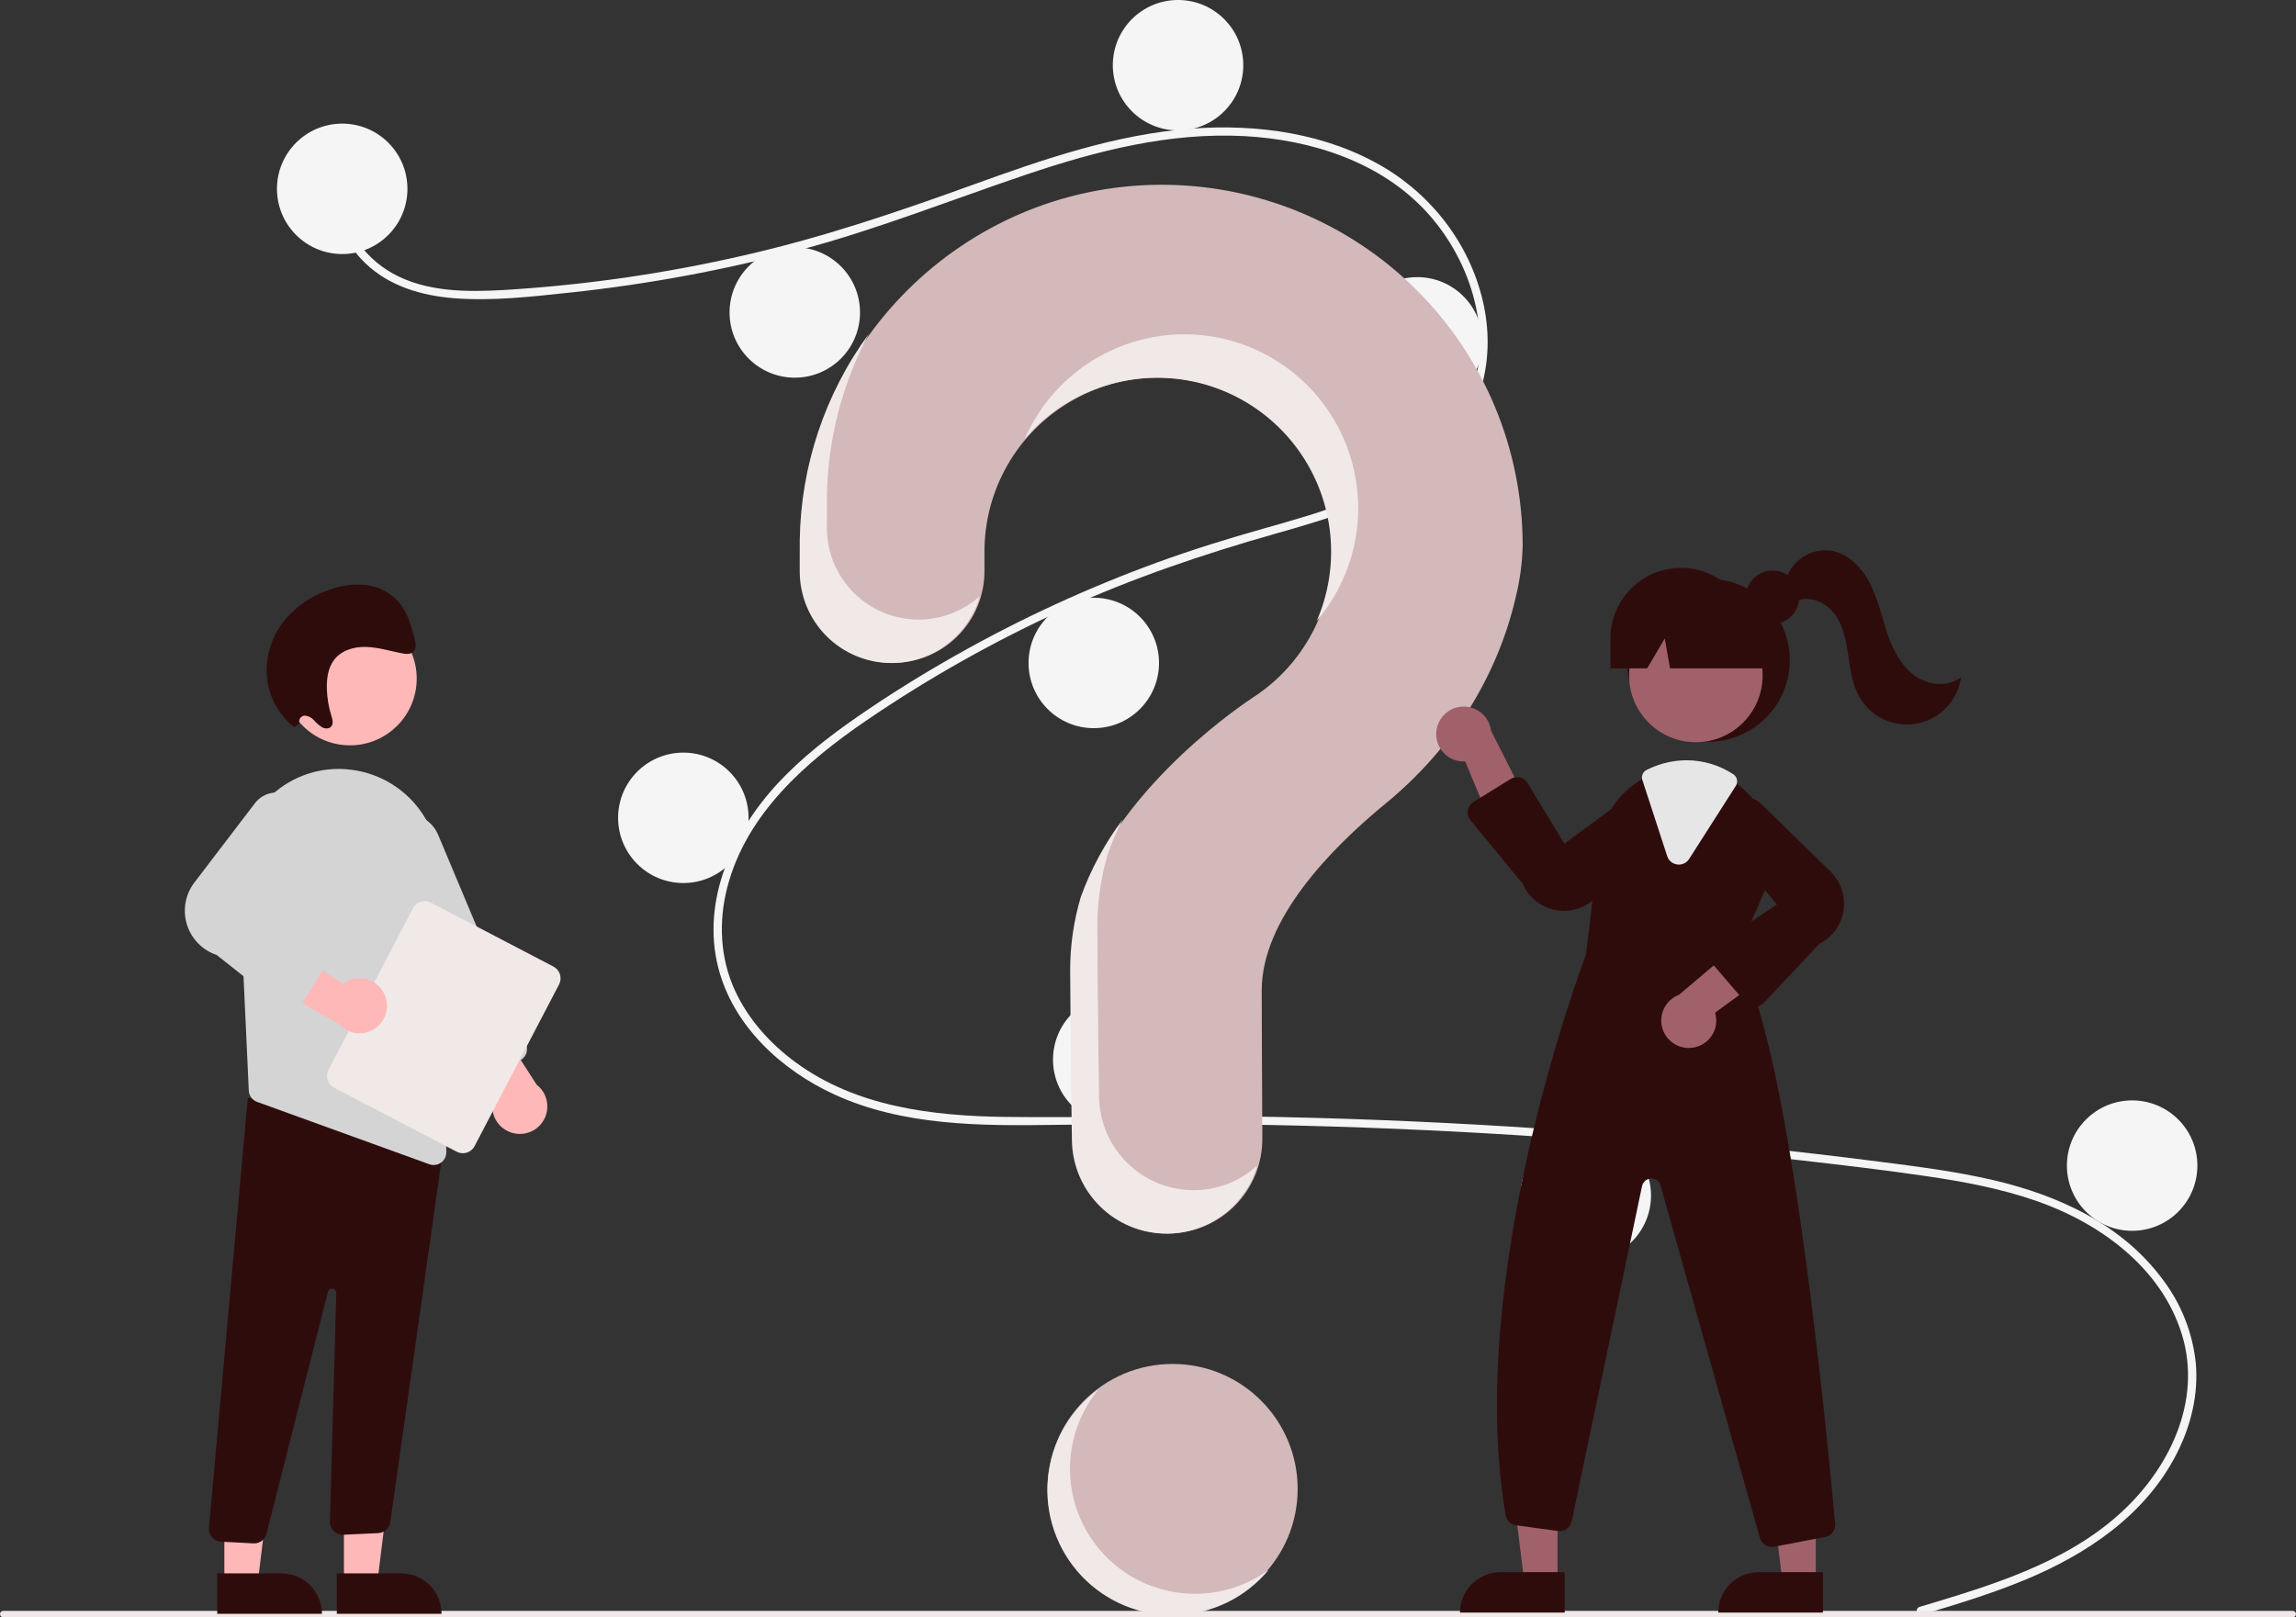 <svg width="836" height="589" viewBox="0 0 836 589" fill="none" xmlns="http://www.w3.org/2000/svg">
<rect x="0" y="0" width="836" height="589" fill="#333333" stroke="none"/>
<g clip-path="url(#clip0_149_1195)">
<path d="M426.962 587.752C452.106 587.752 472.49 567.373 472.49 542.236C472.49 517.098 452.106 496.719 426.962 496.719C401.818 496.719 381.435 517.098 381.435 542.236C381.435 567.373 401.818 587.752 426.962 587.752Z" fill="#D3B9B9"/>
<path d="M698.946 585.195C724.417 577.547 751.495 569.573 771.695 551.393C789.745 535.148 801.931 510.34 794.453 485.977C786.991 461.664 764.638 445.451 741.56 437.388C728.471 432.815 714.777 430.278 701.089 428.285C686.208 426.118 671.262 424.343 656.323 422.635C595.833 415.718 535.115 411.492 474.17 409.958C444.097 409.201 414.03 409.219 383.953 409.656C357.093 410.046 328.803 410.036 303.885 398.623C284.508 389.747 266.921 373.6 261.522 352.381C255.289 327.886 266.785 302.942 283.276 285.203C291.968 275.852 302.127 267.982 312.608 260.745C323.977 252.895 335.743 245.6 347.764 238.791C371.439 225.386 396.191 213.978 421.762 204.685C434.377 200.099 447.179 196.143 460.092 192.493C470.996 189.411 481.934 186.325 492.472 182.126C512.844 174.008 532.221 160.258 537.4 137.716C542.31 116.352 534.032 93.159 519.521 77.288C502.732 58.926 477.418 50.877 453.15 49.575C425.904 48.113 399.286 54.93 373.678 63.582C346.364 72.81 319.64 83.42 291.749 90.894C264.092 98.299 235.9 103.538 207.429 106.565C193.491 108.048 179.132 109.724 165.112 108.588C153.361 107.636 141.671 104.181 133.011 95.844C125.585 88.695 121.162 78.87 122.683 68.502C122.959 66.619 125.82 67.419 125.546 69.291C123.695 81.912 132.276 93.542 142.85 99.499C155.072 106.384 169.943 106.394 183.55 105.606C213.052 103.825 242.356 99.59 271.155 92.945C299.454 86.483 326.742 77.246 353.999 67.378C379.887 58.006 406.353 48.859 434.009 46.829C458.006 45.068 483.25 48.563 504.155 61.1C522.529 72.119 536.039 90.495 540.344 111.582C544.551 132.188 538.725 152.927 523.123 167.307C506.969 182.195 484.82 188.56 464.178 194.422C437.998 201.858 412.379 210.549 387.581 221.834C362.445 233.24 338.339 246.79 315.528 262.331C293.511 277.374 271.782 296.301 264.818 323.136C261.574 335.636 262.173 348.895 267.601 360.701C272.427 371.2 280.375 380.031 289.634 386.842C311.725 403.094 339.568 406.431 366.253 406.762C396.223 407.135 426.195 406.124 456.175 406.616C517.273 407.619 578.247 411.337 639.095 417.77C654.342 419.384 669.57 421.167 684.779 423.12C698.458 424.878 712.184 426.624 725.633 429.745C749.547 435.294 772.818 445.964 787.681 466.235C794.278 475.021 798.365 485.433 799.505 496.36C800.546 507.763 797.754 519.187 792.597 529.331C781.183 551.782 759.804 566.063 737.1 575.445C724.939 580.47 712.325 584.277 699.736 588.057C697.902 588.608 697.118 585.744 698.946 585.195Z" fill="#F5F5F5"/>
<path d="M124.6 92.517C137.719 92.517 148.353 81.884 148.353 68.769C148.353 55.654 137.719 45.022 124.6 45.022C111.481 45.022 100.846 55.654 100.846 68.769C100.846 81.884 111.481 92.517 124.6 92.517Z" fill="#F5F5F5"/>
<path d="M289.39 137.538C302.508 137.538 313.143 126.906 313.143 113.79C313.143 100.675 302.508 90.043 289.39 90.043C276.271 90.043 265.636 100.675 265.636 113.79C265.636 126.906 276.271 137.538 289.39 137.538Z" fill="#F5F5F5"/>
<path d="M428.942 47.495C442.06 47.495 452.695 36.863 452.695 23.747C452.695 10.632 442.06 0 428.942 0C415.823 0 405.188 10.632 405.188 23.747C405.188 36.863 415.823 47.495 428.942 47.495Z" fill="#F5F5F5"/>
<path d="M516.038 148.422C529.157 148.422 539.791 137.79 539.791 124.675C539.791 111.559 529.157 100.927 516.038 100.927C502.919 100.927 492.284 111.559 492.284 124.675C492.284 137.79 502.919 148.422 516.038 148.422Z" fill="#F5F5F5"/>
<path d="M398.26 265.181C411.379 265.181 422.013 254.549 422.013 241.433C422.013 228.318 411.379 217.686 398.26 217.686C385.141 217.686 374.506 228.318 374.506 241.433C374.506 254.549 385.141 265.181 398.26 265.181Z" fill="#F5F5F5"/>
<path d="M248.811 321.581C261.93 321.581 272.564 310.949 272.564 297.834C272.564 284.718 261.93 274.086 248.811 274.086C235.692 274.086 225.057 284.718 225.057 297.834C225.057 310.949 235.692 321.581 248.811 321.581Z" fill="#F5F5F5"/>
<path d="M407.168 409.645C420.286 409.645 430.921 399.013 430.921 385.897C430.921 372.782 420.286 362.15 407.168 362.15C394.049 362.15 383.414 372.782 383.414 385.897C383.414 399.013 394.049 409.645 407.168 409.645Z" fill="#F5F5F5"/>
<path d="M577.401 459.119C590.52 459.119 601.155 448.487 601.155 435.372C601.155 422.256 590.52 411.624 577.401 411.624C564.282 411.624 553.648 422.256 553.648 435.372C553.648 448.487 564.282 459.119 577.401 459.119Z" fill="#F5F5F5"/>
<path d="M776.337 448.235C789.455 448.235 800.09 437.603 800.09 424.487C800.09 411.372 789.455 400.74 776.337 400.74C763.218 400.74 752.583 411.372 752.583 424.487C752.583 437.603 763.218 448.235 776.337 448.235Z" fill="#F5F5F5"/>
<path d="M422.085 67.288C350.932 67.791 292.672 125.598 291.661 196.728C291.652 197.385 291.648 202.003 291.648 208.042C291.649 216.898 295.167 225.39 301.43 231.652C307.694 237.914 316.188 241.432 325.046 241.433C329.436 241.432 333.784 240.566 337.84 238.885C341.896 237.204 345.581 234.74 348.684 231.634C351.787 228.528 354.247 224.842 355.925 220.785C357.602 216.728 358.464 212.381 358.46 207.991C358.457 203.883 358.455 201.039 358.455 200.865C358.452 189.872 361.312 179.067 366.754 169.514C372.195 159.962 380.03 151.989 389.488 146.382C398.945 140.775 409.7 137.725 420.695 137.534C431.689 137.342 442.543 140.016 452.191 145.29C461.838 150.565 469.946 158.26 475.717 167.617C481.487 176.975 484.722 187.673 485.103 198.66C485.483 209.646 482.997 220.542 477.887 230.277C472.778 240.011 465.222 248.248 455.963 254.177L455.975 254.191C455.975 254.191 408.439 284.786 393.947 326.755L393.96 326.758C391.411 335.356 390.12 344.277 390.126 353.245C390.126 356.931 390.343 389.184 390.762 415.362C390.908 424.394 394.601 433.007 401.043 439.342C407.484 445.677 416.159 449.227 425.195 449.224C429.735 449.224 434.23 448.326 438.422 446.583C442.614 444.839 446.42 442.284 449.621 439.064C452.821 435.845 455.353 432.024 457.071 427.823C458.789 423.621 459.659 419.121 459.631 414.582C459.486 390.608 459.407 362.692 459.407 360.666C459.407 334.895 484.274 309.218 504.701 292.473C528.222 273.191 545.149 246.915 551.947 217.274C553.452 211.171 554.281 204.922 554.421 198.638C554.421 181.309 550.991 164.151 544.329 148.152C537.666 132.154 527.904 117.632 515.602 105.422C503.301 93.213 488.705 83.558 472.655 77.013C456.605 70.468 439.419 67.163 422.085 67.288Z" fill="#D3B9B9"/>
<path d="M834.822 589H1.178C0.867 588.999 0.568 588.875 0.347 588.654C0.127 588.433 0.003 588.134 0.003 587.822C0.003 587.51 0.127 587.211 0.347 586.99C0.568 586.769 0.867 586.645 1.178 586.644H834.822C835.134 586.644 835.434 586.768 835.655 586.989C835.876 587.21 836 587.51 836 587.822C836 588.134 835.876 588.434 835.655 588.655C835.434 588.876 835.134 589 834.822 589Z" fill="#F1E8E8"/>
<path d="M621.994 270.124C638.393 270.124 651.686 256.834 651.686 240.44C651.686 224.046 638.393 210.755 621.994 210.755C605.596 210.755 592.302 224.046 592.302 240.44C592.302 256.834 605.596 270.124 621.994 270.124Z" fill="#2F0C0C"/>
<path d="M567.127 576.006H554.994L549.221 529.215H567.13L567.127 576.006Z" fill="#A0616A"/>
<path d="M546.326 572.539H569.727V587.269H531.592C531.592 585.335 531.973 583.419 532.714 581.632C533.454 579.845 534.54 578.221 535.908 576.853C537.276 575.486 538.9 574.401 540.688 573.66C542.475 572.92 544.391 572.539 546.326 572.539Z" fill="#2F0C0C"/>
<path d="M661.151 576.006H649.018L643.245 529.215H661.154L661.151 576.006Z" fill="#A0616A"/>
<path d="M640.35 572.539H663.751V587.269H625.617C625.617 585.335 625.998 583.419 626.738 581.632C627.479 579.845 628.564 578.221 629.932 576.853C631.3 575.486 632.924 574.401 634.712 573.66C636.5 572.92 638.416 572.539 640.35 572.539Z" fill="#2F0C0C"/>
<path d="M617.482 270.298C630.907 270.298 641.791 259.417 641.791 245.995C641.791 232.573 630.907 221.692 617.482 221.692C604.057 221.692 593.173 232.573 593.173 245.995C593.173 259.417 604.057 270.298 617.482 270.298Z" fill="#A0616A"/>
<path d="M631.971 348.699L642.848 323.715C645.489 317.853 646.247 311.317 645.015 305.008C643.782 298.698 640.622 292.926 635.969 288.489C635.014 287.545 633.999 286.662 632.931 285.847C627.564 281.65 620.95 279.362 614.136 279.346C609.554 279.364 605.031 280.37 600.874 282.295C600.517 282.453 600.171 282.621 599.814 282.79C599.131 283.116 598.459 283.472 597.805 283.838C593.545 286.284 589.918 289.697 587.219 293.801C584.52 297.906 582.824 302.587 582.266 307.467L577.466 347.68C576.259 350.836 533.186 464.824 548.25 551.849C548.41 552.779 548.863 553.632 549.544 554.286C550.224 554.939 551.095 555.358 552.03 555.481L567.302 557.559C568.417 557.711 569.549 557.436 570.469 556.787C571.389 556.139 572.029 555.167 572.26 554.066L597.885 431.954C598.044 431.195 598.454 430.512 599.048 430.013C599.641 429.515 600.385 429.229 601.16 429.203C601.935 429.177 602.697 429.411 603.323 429.869C603.949 430.326 604.404 430.98 604.615 431.726L640.819 560.141C641.077 561.074 641.634 561.897 642.404 562.483C643.175 563.069 644.116 563.387 645.085 563.387C645.374 563.385 645.662 563.358 645.946 563.307L664.602 559.716C665.687 559.513 666.656 558.913 667.321 558.032C667.986 557.152 668.297 556.055 668.195 554.956C665.453 524.391 650.884 371.289 631.971 348.699Z" fill="#2F0C0C"/>
<path d="M523.012 266.22C522.843 267.664 522.994 269.129 523.452 270.509C523.911 271.89 524.666 273.153 525.666 274.21C526.666 275.267 527.885 276.092 529.238 276.626C530.591 277.161 532.045 277.393 533.498 277.305L547.085 309.951L557.364 294.718L542.885 266.053C542.576 263.623 541.386 261.392 539.541 259.781C537.696 258.17 535.324 257.291 532.874 257.312C530.425 257.332 528.068 258.25 526.25 259.892C524.432 261.534 523.28 263.785 523.012 266.22Z" fill="#A0616A"/>
<path d="M616.134 381.57C617.579 381.397 618.968 380.91 620.204 380.143C621.44 379.375 622.493 378.346 623.288 377.128C624.083 375.91 624.601 374.532 624.806 373.092C625.011 371.652 624.898 370.184 624.474 368.793L653.063 347.975L635.851 341.532L611.342 362.288C609.05 363.155 607.157 364.831 606.02 367C604.882 369.17 604.581 371.68 605.171 374.057C605.762 376.434 607.204 378.511 609.225 379.896C611.245 381.281 613.704 381.876 616.134 381.57Z" fill="#A0616A"/>
<path d="M569.529 331.715C568.433 331.714 567.34 331.606 566.265 331.393C563.665 330.898 561.226 329.771 559.164 328.112C557.102 326.453 555.479 324.312 554.44 321.878L535.403 298.671C535.001 298.181 534.708 297.61 534.544 296.997C534.38 296.384 534.35 295.743 534.454 295.117C534.558 294.491 534.795 293.894 535.148 293.367C535.501 292.84 535.963 292.395 536.503 292.061L550.047 283.679C550.547 283.37 551.103 283.162 551.684 283.069C552.265 282.976 552.858 282.998 553.43 283.135C554.002 283.272 554.541 283.521 555.016 283.868C555.491 284.214 555.893 284.651 556.198 285.154L569.615 307.253L595.31 288.268C597.356 287.196 599.72 286.895 601.969 287.421C604.218 287.947 606.203 289.264 607.561 291.132C608.919 293 609.56 295.295 609.366 297.596C609.172 299.897 608.156 302.052 606.504 303.666L580.858 327.054C577.845 330.041 573.773 331.716 569.529 331.715Z" fill="#2F0C0C"/>
<path d="M638.959 366.616C638.924 366.616 638.889 366.616 638.854 366.615C638.23 366.6 637.616 366.454 637.051 366.186C636.487 365.918 635.985 365.535 635.578 365.061L623.536 351.017C623.126 350.539 622.822 349.979 622.645 349.375C622.467 348.77 622.42 348.135 622.506 347.511C622.592 346.887 622.809 346.288 623.144 345.754C623.479 345.221 623.923 344.764 624.447 344.414L646.995 329.387L626.568 304.835C625.38 302.855 624.944 300.513 625.34 298.238C625.736 295.963 626.938 293.906 628.726 292.443C630.514 290.981 632.768 290.21 635.077 290.272C637.386 290.334 639.596 291.224 641.303 292.781L666.129 317.036C668.082 318.82 669.574 321.052 670.475 323.54C671.376 326.027 671.66 328.696 671.303 331.318C670.945 333.939 669.956 336.435 668.421 338.59C666.887 340.746 664.852 342.497 662.491 343.693L642.2 365.218C641.784 365.659 641.281 366.011 640.724 366.251C640.167 366.491 639.566 366.616 638.959 366.616Z" fill="#2F0C0C"/>
<path d="M611.301 314.867C611.108 314.867 610.915 314.855 610.723 314.83C609.885 314.729 609.093 314.388 608.442 313.85C607.791 313.312 607.308 312.598 607.051 311.794L598.002 284.059C597.776 283.358 597.811 282.599 598.101 281.921C598.391 281.244 598.916 280.694 599.58 280.374L599.874 280.235C600.14 280.109 600.404 279.984 600.673 279.864C604.892 277.907 609.485 276.887 614.136 276.873C620.174 276.884 626.077 278.657 631.121 281.975C631.797 282.425 632.27 283.122 632.437 283.917C632.604 284.712 632.451 285.541 632.013 286.224L615.039 312.809C614.641 313.441 614.09 313.961 613.436 314.32C612.782 314.68 612.048 314.868 611.301 314.867Z" fill="#E6E6E6"/>
<path d="M645.404 227.188C650.769 227.188 655.119 222.839 655.119 217.474C655.119 212.11 650.769 207.761 645.404 207.761C640.038 207.761 635.688 212.11 635.688 217.474C635.688 222.839 640.038 227.188 645.404 227.188Z" fill="#2F0C0C"/>
<path d="M612.097 206.798C605.272 206.798 598.727 209.508 593.901 214.333C589.075 219.157 586.364 225.701 586.364 232.524V243.408H599.754L606.159 232.524L608.08 243.408H648.717L637.83 232.524C637.83 225.701 635.119 219.157 630.293 214.333C625.467 209.508 618.922 206.798 612.097 206.798Z" fill="#2F0C0C"/>
<path d="M650.397 210.821C651.472 207.462 653.696 204.589 656.679 202.708C659.663 200.827 663.214 200.057 666.709 200.535C672.9 201.569 677.796 206.545 680.713 212.103C683.63 217.66 684.977 223.88 686.938 229.842C688.899 235.804 691.68 241.798 696.63 245.658C701.581 249.517 709.177 250.564 714.039 246.594C713.484 250.731 711.641 254.59 708.772 257.623C705.903 260.656 702.153 262.711 698.052 263.497C693.951 264.282 689.706 263.759 685.919 262.001C682.132 260.243 678.993 257.339 676.947 253.7C674.382 249.136 673.719 243.788 672.958 238.609C672.198 233.43 671.209 228.071 668.146 223.826C665.083 219.58 659.35 216.807 654.484 218.741L650.397 210.821Z" fill="#2F0C0C"/>
<path d="M334.476 225.64C325.618 225.639 317.124 222.12 310.86 215.858C304.597 209.596 301.079 201.104 301.078 192.249C301.078 186.209 301.082 181.591 301.091 180.935C301.372 160.248 306.584 139.926 316.292 121.656C300.341 143.487 291.571 169.734 291.194 196.766C291.185 197.423 291.18 202.041 291.181 208.08C291.181 216.936 294.7 225.428 300.963 231.69C307.226 237.952 315.721 241.47 324.578 241.471C331.857 241.468 338.935 239.091 344.739 234.699C350.542 230.307 354.754 224.142 356.732 217.139C350.617 222.622 342.69 225.649 334.476 225.64Z" fill="#F1E8E8"/>
<path d="M424.349 137.646C434.589 138.135 444.557 141.101 453.398 146.29C462.239 151.479 469.688 158.735 475.105 167.436C480.523 176.137 483.747 186.023 484.502 196.244C485.256 206.465 483.518 216.717 479.437 226.118C485.34 219.187 489.679 211.064 492.158 202.304C494.637 193.543 495.198 184.352 493.801 175.355C492.405 166.359 489.085 157.769 484.067 150.172C479.049 142.575 472.452 136.149 464.725 131.332C456.997 126.515 448.322 123.42 439.29 122.259C430.258 121.097 421.082 121.897 412.387 124.602C403.692 127.308 395.683 131.856 388.906 137.937C382.128 144.017 376.742 151.487 373.114 159.838C379.384 152.464 387.265 146.628 396.148 142.78C405.031 138.932 414.679 137.176 424.349 137.646Z" fill="#F1E8E8"/>
<path d="M434.624 433.431C425.588 433.433 416.914 429.883 410.472 423.548C404.031 417.213 400.338 408.601 400.192 399.568C399.773 373.39 399.556 341.137 399.556 337.451C399.55 328.484 400.841 319.562 403.389 310.965L403.377 310.962C404.882 306.646 406.7 302.446 408.815 298.394C402.321 307.047 397.152 316.618 393.48 326.793L393.492 326.796C390.944 335.394 389.653 344.315 389.658 353.283C389.658 356.969 389.875 389.222 390.294 415.4C390.441 424.432 394.133 433.045 400.575 439.38C407.017 445.715 415.691 449.264 424.727 449.262C432.177 449.261 439.426 446.845 445.387 442.376C451.347 437.907 455.698 431.627 457.786 424.477C451.455 430.249 443.192 433.443 434.624 433.431Z" fill="#F1E8E8"/>
<path d="M125.241 576.457L137.374 576.456L143.148 529.665L125.238 529.666L125.241 576.457Z" fill="#FFB8B8"/>
<path d="M160.776 587.719L122.641 587.721L122.641 572.991L146.042 572.99C149.949 572.99 153.697 574.541 156.46 577.304C159.224 580.066 160.776 583.813 160.776 587.719Z" fill="#2F0C0C"/>
<path d="M81.693 576.457L93.826 576.456L99.599 529.665L81.69 529.666L81.693 576.457Z" fill="#FFB8B8"/>
<path d="M117.228 587.719L79.093 587.721L79.093 572.991L102.494 572.99C106.401 572.99 110.149 574.541 112.912 577.304C115.675 580.066 117.228 583.813 117.228 587.719Z" fill="#2F0C0C"/>
<path d="M92.296 562.066L80.445 561.443C79.833 561.411 79.235 561.258 78.683 560.993C78.132 560.728 77.638 560.356 77.231 559.899C76.825 559.442 76.513 558.908 76.314 558.33C76.114 557.751 76.032 557.139 76.071 556.528L90.237 399.729L155.471 417.328L161.756 415.614L142.102 554.423C141.934 555.467 141.416 556.423 140.631 557.132C139.847 557.842 138.844 558.263 137.788 558.326L125.012 558.921C124.373 558.956 123.734 558.859 123.135 558.635C122.535 558.411 121.989 558.065 121.53 557.619C121.072 557.173 120.711 556.637 120.47 556.044C120.229 555.451 120.114 554.815 120.131 554.176L122.446 470.865C122.457 470.48 122.323 470.105 122.071 469.813C121.819 469.522 121.466 469.335 121.084 469.29C120.701 469.246 120.315 469.346 120.002 469.572C119.69 469.797 119.473 470.131 119.395 470.509L97.069 558.387C96.859 559.43 96.293 560.367 95.468 561.039C94.644 561.711 93.611 562.077 92.547 562.073C92.464 562.073 92.381 562.071 92.296 562.066Z" fill="#2F0C0C"/>
<path d="M127.42 271.434C140.845 271.434 151.729 260.554 151.729 247.132C151.729 233.71 140.845 222.829 127.42 222.829C113.994 222.829 103.111 233.71 103.111 247.132C103.111 260.554 113.994 271.434 127.42 271.434Z" fill="#FFB8B8"/>
<path d="M86.947 318.531L89.62 376.186L90.586 397.161C90.625 398.075 90.935 398.955 91.477 399.691C92.019 400.427 92.768 400.985 93.629 401.293L156.315 423.995C156.821 424.183 157.358 424.277 157.898 424.272C158.515 424.275 159.127 424.154 159.696 423.915C160.266 423.677 160.781 423.326 161.212 422.884C161.643 422.442 161.98 421.917 162.204 421.342C162.427 420.766 162.533 420.152 162.514 419.535L159.944 315.87C159.775 307.364 156.643 299.185 151.089 292.74C145.534 286.296 137.905 281.991 129.516 280.568C128.909 280.475 128.292 280.383 127.676 280.301C122.474 279.655 117.193 280.157 112.206 281.771C107.219 283.385 102.647 286.072 98.81 289.642C94.837 293.295 91.716 297.776 89.666 302.768C87.616 307.76 86.688 313.141 86.947 318.531Z" fill="#D4D4D4"/>
<path d="M186.259 412.491C184.777 412.031 183.422 411.231 182.304 410.154C181.185 409.078 180.334 407.755 179.818 406.292C179.302 404.828 179.135 403.264 179.331 401.724C179.526 400.185 180.08 398.712 180.946 397.424L159.688 369.165L178.032 368.03L195.406 395.04C197.266 396.477 198.561 398.524 199.062 400.82C199.564 403.117 199.241 405.516 198.149 407.598C197.058 409.68 195.268 411.311 193.094 412.206C190.92 413.101 188.5 413.202 186.259 412.491Z" fill="#FFB8B8"/>
<path d="M171.313 392.31C170.75 392.082 170.238 391.744 169.806 391.316C169.374 390.888 169.032 390.379 168.798 389.818L136.772 313.535C136.144 312.041 135.816 310.439 135.808 308.818C135.799 307.198 136.11 305.592 136.723 304.092C137.335 302.592 138.237 301.227 139.378 300.076C140.518 298.925 141.874 298.009 143.369 297.382C144.863 296.755 146.467 296.429 148.087 296.421C149.708 296.414 151.314 296.726 152.814 297.34C154.314 297.953 155.679 298.856 156.829 299.997C157.98 301.138 158.895 302.495 159.521 303.99L191.547 380.274C192.02 381.405 192.025 382.678 191.561 383.812C191.097 384.947 190.202 385.852 189.072 386.328L174.854 392.293C174.294 392.53 173.693 392.654 173.085 392.657C172.477 392.66 171.875 392.542 171.313 392.31Z" fill="#D4D4D4"/>
<path d="M119.604 389.62L150.364 330.737C150.958 329.604 151.976 328.753 153.196 328.371C154.416 327.988 155.738 328.105 156.872 328.695L201.52 352.007C202.653 352.6 203.504 353.618 203.887 354.838C204.27 356.058 204.153 357.379 203.562 358.513L172.802 417.396C172.209 418.528 171.191 419.379 169.971 419.762C168.751 420.145 167.429 420.028 166.295 419.438L121.647 396.125C120.514 395.532 119.663 394.514 119.28 393.295C118.897 392.075 119.014 390.753 119.604 389.62Z" fill="#F1E8E8"/>
<path d="M140.233 362.718C139.686 361.265 138.807 359.961 137.667 358.908C136.526 357.855 135.155 357.084 133.663 356.655C132.171 356.226 130.599 356.152 129.074 356.439C127.548 356.725 126.11 357.364 124.875 358.304L95.403 338.758L95.353 357.132L123.348 372.877C124.893 374.648 127.013 375.819 129.336 376.184C131.658 376.549 134.035 376.085 136.05 374.873C138.064 373.661 139.588 371.778 140.352 369.556C141.117 367.333 141.075 364.912 140.233 362.718Z" fill="#FFB8B8"/>
<path d="M102.97 366.85L78.883 347.775C76.277 346.9 73.923 345.406 72.022 343.422C70.12 341.437 68.729 339.021 67.968 336.38C67.207 333.74 67.097 330.954 67.65 328.262C68.202 325.57 69.4 323.052 71.14 320.925L93.01 292.27C94.53 290.413 96.667 289.166 99.031 288.755C101.396 288.344 103.829 288.797 105.887 290.032C107.944 291.267 109.488 293.201 110.237 295.48C110.985 297.76 110.888 300.232 109.964 302.446L92.659 330.745L118.09 342.804C118.681 343.085 119.206 343.487 119.63 343.985C120.054 344.484 120.368 345.066 120.55 345.695C120.732 346.323 120.779 346.983 120.687 347.631C120.596 348.279 120.367 348.9 120.018 349.453L109.752 365.694C109.405 366.243 108.947 366.712 108.407 367.072C107.867 367.432 107.258 367.674 106.618 367.783C106.593 367.788 106.567 367.792 106.542 367.796C105.913 367.89 105.272 367.855 104.658 367.693C104.043 367.53 103.469 367.243 102.97 366.85Z" fill="#D4D4D4"/>
<path d="M109.051 263.405C108.947 263.1 108.914 262.775 108.955 262.455C108.995 262.136 109.109 261.829 109.286 261.56C109.463 261.291 109.7 261.066 109.978 260.902C110.256 260.738 110.567 260.64 110.889 260.616C111.547 260.651 112.191 260.82 112.783 261.112C113.374 261.404 113.9 261.812 114.329 262.313C115.209 263.327 116.233 264.206 117.369 264.922C118.545 265.515 120.139 265.43 120.81 264.3C121.439 263.239 121.008 261.819 120.627 260.586C119.657 257.451 119.115 254.199 119.014 250.919C118.904 247.258 119.421 243.437 121.448 240.581C124.065 236.895 128.744 235.496 133.172 235.598C137.6 235.699 141.956 237.066 146.342 237.929C147.857 238.228 149.637 238.38 150.649 237.207C151.726 235.959 151.331 233.94 150.873 232.256C149.684 227.885 148.423 223.366 145.661 219.836C142.675 216.167 138.41 213.767 133.724 213.117C129.226 212.56 124.659 213.078 120.4 214.629C113.461 216.816 107.355 221.068 102.899 226.818C98.305 232.933 96.321 240.617 97.378 248.191C98.412 254.788 101.908 260.747 107.163 264.868L109.051 263.405Z" fill="#2F0C0C"/>
<path d="M416.931 576.65C410.464 573.834 404.74 569.553 400.21 564.147C395.681 558.74 392.47 552.355 390.832 545.495C389.194 538.636 389.172 531.489 390.77 524.62C392.367 517.751 395.539 511.346 400.036 505.913C394.822 509.719 390.478 514.59 387.291 520.203C384.104 525.816 382.147 532.042 381.551 538.469C380.955 544.896 381.733 551.376 383.834 557.479C385.934 563.582 389.309 569.169 393.734 573.868C398.159 578.568 403.534 582.272 409.5 584.737C415.467 587.201 421.89 588.368 428.343 588.161C434.795 587.954 441.13 586.377 446.926 583.535C452.723 580.693 457.848 576.651 461.963 571.678C455.545 576.367 448.011 579.294 440.11 580.166C432.209 581.038 424.218 579.826 416.931 576.65Z" fill="#F1E8E8"/>
</g>
<defs>
<clipPath id="clip0_149_1195">
<rect width="836" height="589" fill="white"/>
</clipPath>
</defs>
</svg>
